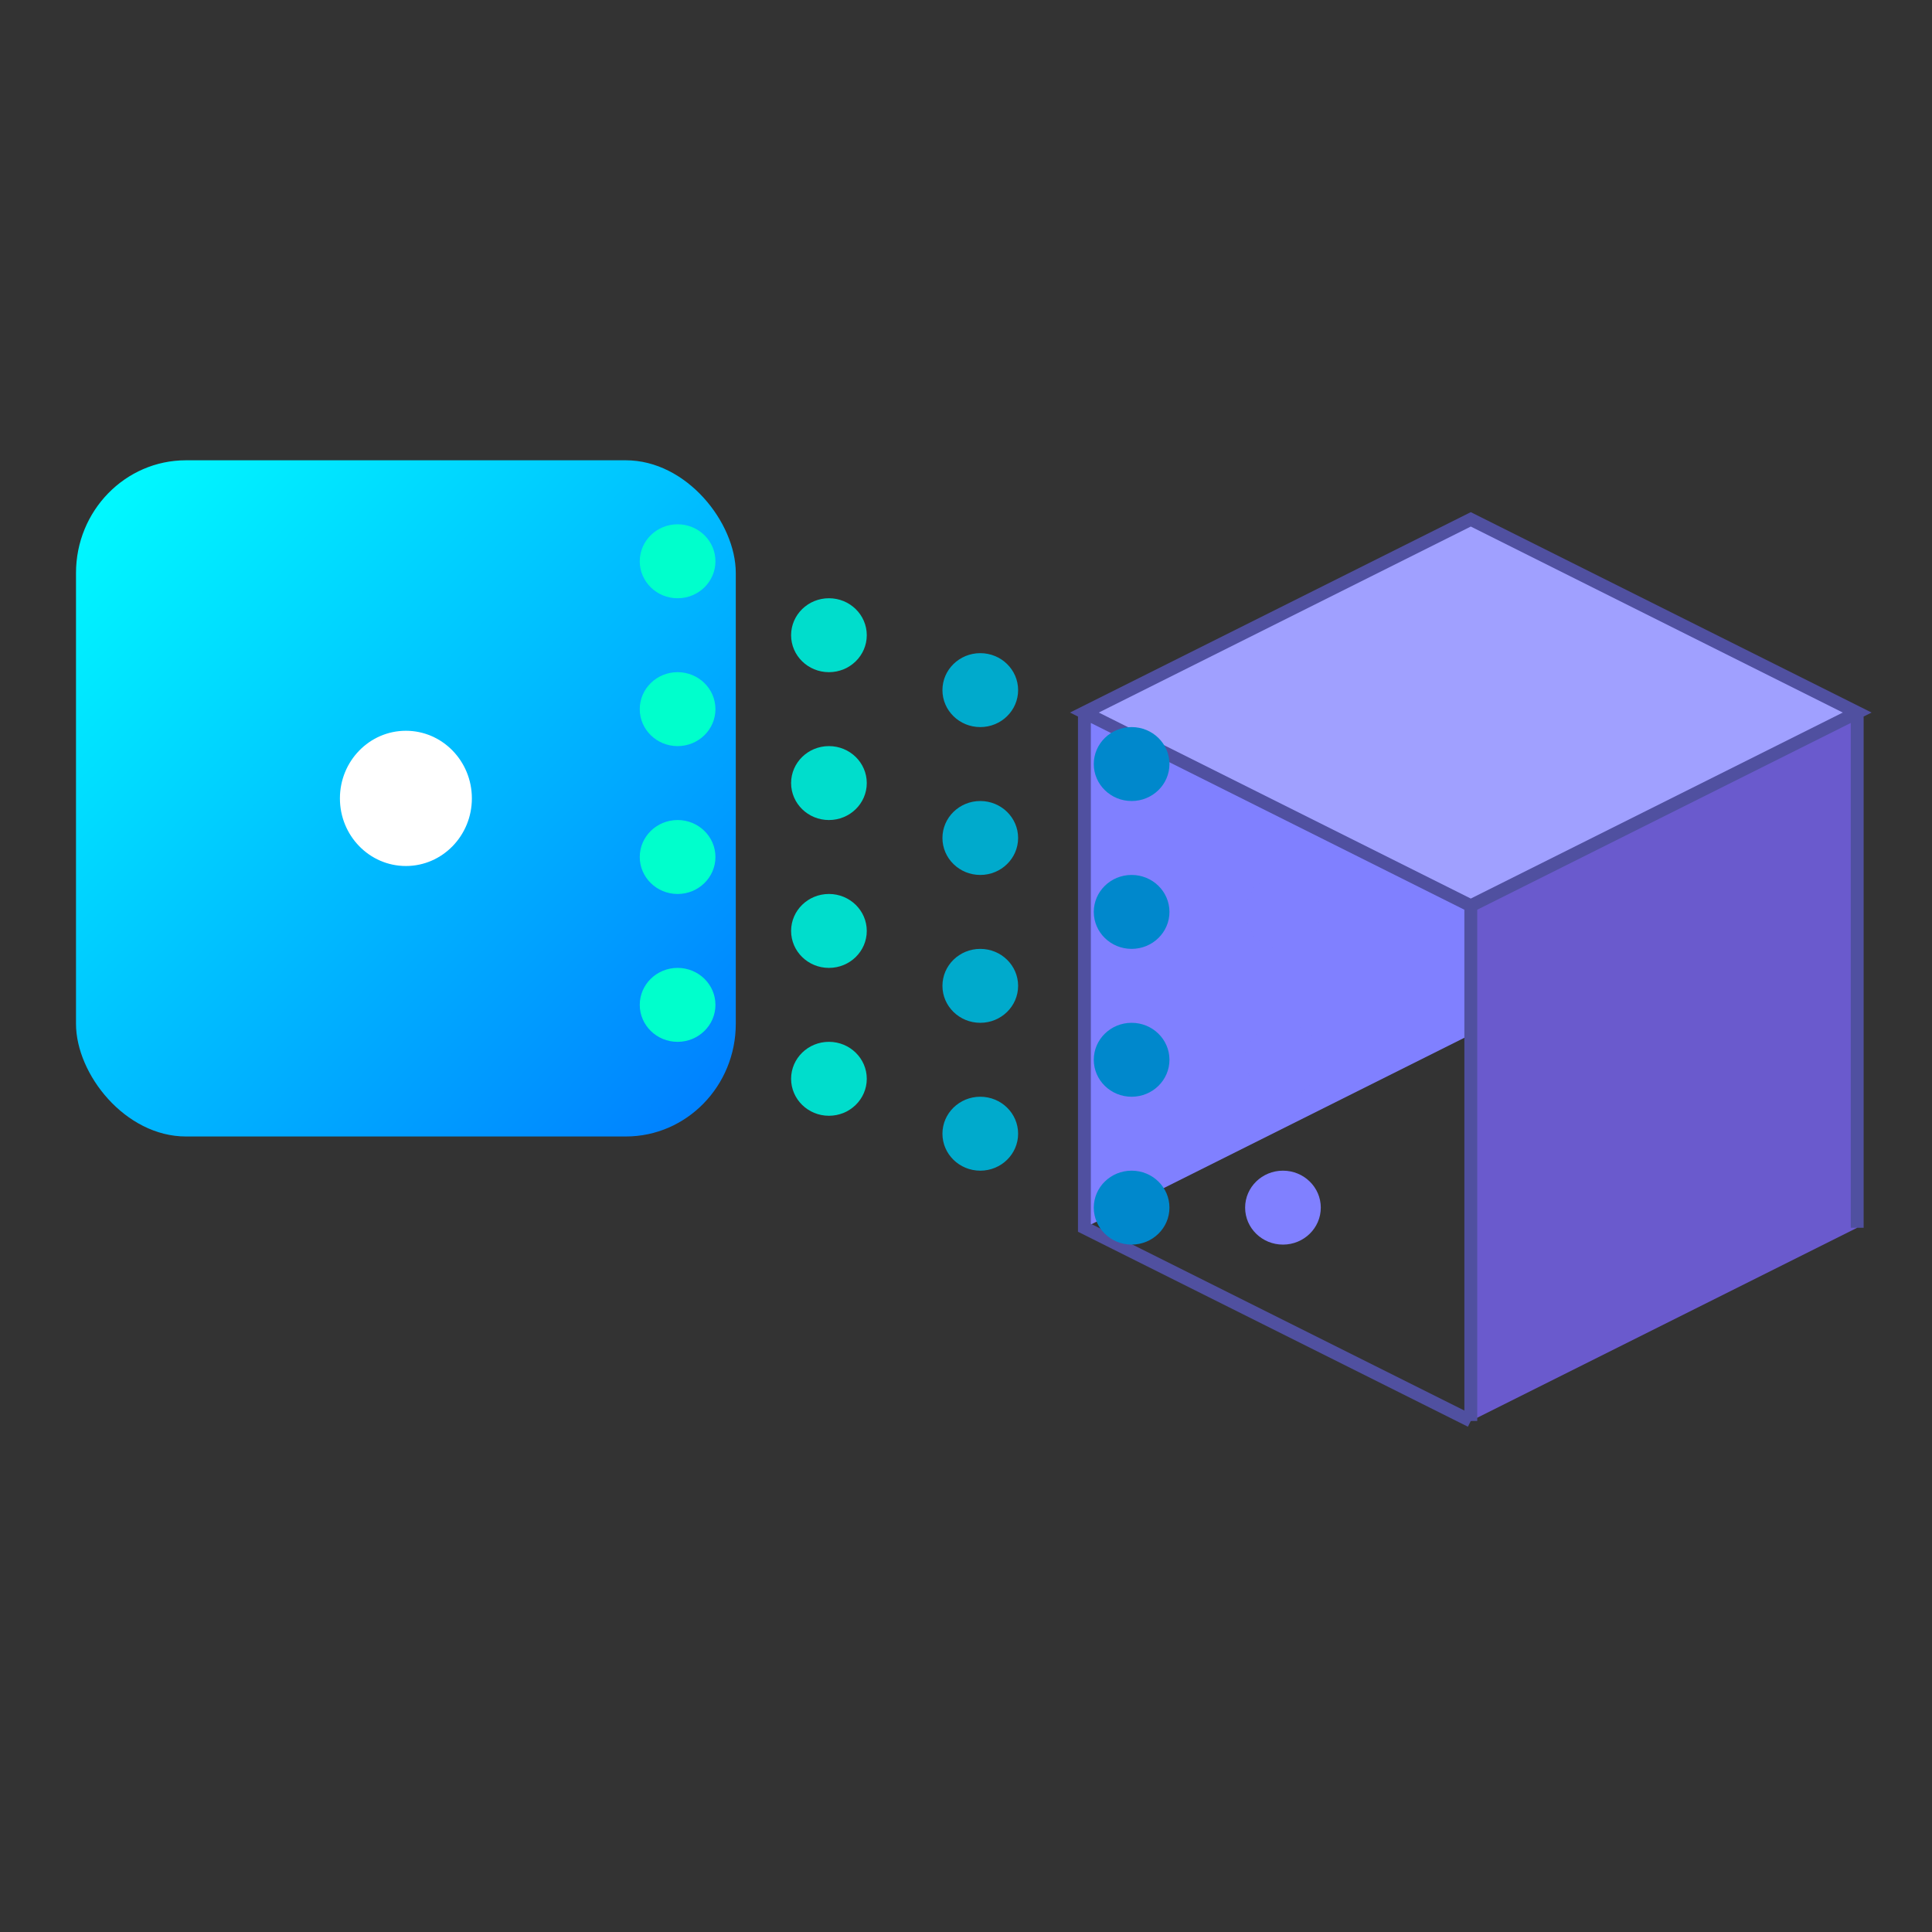 <?xml version="1.0" encoding="UTF-8" standalone="no"?>
<svg
   width="300"
   height="300"
   version="1.1"
   id="svg22"
   sodipodi:docname="logo.svg"
   inkscape:version="1.3.2 (091e20e, 2023-11-25)"
   xmlns:inkscape="http://www.inkscape.org/namespaces/inkscape"
   xmlns:sodipodi="http://sodipodi.sourceforge.net/DTD/sodipodi-0.dtd"
   xmlns="http://www.w3.org/2000/svg"
   xmlns:svg="http://www.w3.org/2000/svg">
  <rect width="100%" height="100%" fill="#333333" stroke="none"/>
  <sodipodi:namedview
     id="namedview22"
     pagecolor="#ffffff"
     bordercolor="#000000"
     borderopacity="0.25"
     inkscape:showpageshadow="2"
     inkscape:pageopacity="0.0"
     inkscape:pagecheckerboard="0"
     inkscape:deskcolor="#d1d1d1"
     showgrid="true"
     inkscape:zoom="2.2688534"
     inkscape:cx="199.21957"
     inkscape:cy="199.8807"
     inkscape:window-width="2096"
     inkscape:window-height="1214"
     inkscape:window-x="244"
     inkscape:window-y="25"
     inkscape:window-maximized="0"
     inkscape:current-layer="svg22">
    <inkscape:grid
       id="grid22"
       units="px"
       originx="0"
       originy="0"
       spacingx="1"
       spacingy="1"
       empcolor="#0099e5"
       empopacity="0.302"
       color="#0099e5"
       opacity="0.149"
       empspacing="5"
       dotted="false"
       gridanglex="30"
       gridanglez="30"
       visible="true" />
  </sodipodi:namedview>
  <defs
     id="defs2">
    <linearGradient
       id="grad1"
       x1="0"
       y1="0"
       x2="150"
       y2="150"
       gradientUnits="userSpaceOnUse">
      <stop
         offset="0%"
         style="stop-color:#00FFFF;stop-opacity:1"
         id="stop1" />
      <stop
         offset="100%"
         style="stop-color:#007BFF;stop-opacity:1"
         id="stop2" />
    </linearGradient>
  </defs>
  <g
     transform="matrix(0.683,0,0,0.7,11.802,71.473)"
     id="g2">
    <rect
       width="150"
       height="150"
       rx="25"
       ry="25"
       fill="url(#grad1)"
       id="rect2"
       style="fill:url(#grad1)"
       x="0"
       y="0" />
    <circle
       cx="75"
       cy="75"
       r="15"
       fill="#ffffff"
       id="circle2" />
  </g>
  <!-- 调整了立方体位置和形状 -->
  <g
     transform="translate(168.386,80.644)"
     id="g4">
    <!-- 立方体正面 -->
    <path
       d="M 0,30 60,0 V 80 L 0,110 Z"
       fill="#8080ff"
       id="path2" />
    <!-- 立方体顶面 -->
    <path
       d="M 0,30 60,0 120,30 60,60 Z"
       fill="#a0a0ff"
       id="path3" />
    <!-- 立方体侧面 -->
    <path
       d="m 60,60 60,-30 v 80 L 60,140 V 80 60"
       fill="#6a5acd"
       id="path4" />
    <!-- 立方体边缘线条 -->
    <path
       d="M 0,30 60,0 120,30 60,60 Z m 60,30 v 80 M 120,30 v 80 M 0,30 v 80 l 60,30"
       fill="none"
       stroke="#5050a0"
       stroke-width="2"
       id="path5" />
  </g>
  <!-- 缩短了过渡区域 -->
  <g
     transform="matrix(1.175,0,0,1.148,99.342,81.415)"
     id="g22">
    <circle
       cx="5"
       cy="5"
       r="5"
       fill="#00ffcc"
       id="circle4" />
    <circle
       cx="25"
       cy="15"
       r="5"
       fill="#00ddcc"
       id="circle5" />
    <circle
       cx="45"
       cy="22.427"
       r="5"
       fill="#00aacc"
       id="circle6" />
    <circle
       cx="65"
       cy="32.427"
       r="5"
       fill="#0088cc"
       id="circle7" />
    <circle
       cx="5"
       cy="25"
       r="5"
       fill="#00ffcc"
       id="circle8" />
    <circle
       cx="25"
       cy="35"
       r="5"
       fill="#00ddcc"
       id="circle9" />
    <circle
       cx="45"
       cy="42.427"
       r="5"
       fill="#00aacc"
       id="circle10" />
    <circle
       cx="65"
       cy="52.427"
       r="5"
       fill="#0088cc"
       id="circle11" />
    <circle
       cx="5"
       cy="45"
       r="5"
       fill="#00ffcc"
       id="circle12" />
    <circle
       cx="25"
       cy="55"
       r="5"
       fill="#00ddcc"
       id="circle13" />
    <circle
       cx="45"
       cy="62.427"
       r="5"
       fill="#00aacc"
       id="circle14" />
    <circle
       cx="65"
       cy="72.427"
       r="5"
       fill="#0088cc"
       id="circle15" />
    <circle
       cx="5"
       cy="65"
       r="5"
       fill="#00ffcc"
       id="circle16" />
    <circle
       cx="25"
       cy="75"
       r="5"
       fill="#00ddcc"
       id="circle17" />
    <circle
       cx="45"
       cy="82.427"
       r="5"
       fill="#00aacc"
       id="circle18" />
    <circle
       cx="65"
       cy="92.427"
       r="5"
       fill="#0088cc"
       id="circle19" />
    <!-- 调整了右侧点的位置 -->
    <circle
       cx="85"
       cy="52.427"
       fill="#8080ff"
       id="circle20"
       r="5" />
    <circle
       cx="85"
       cy="72.427"
       fill="#8080ff"
       id="circle21"
       r="5" />
    <circle
       cx="85"
       cy="92.427"
       fill="#8080ff"
       id="circle22"
       r="5" />
  </g>
</svg>
